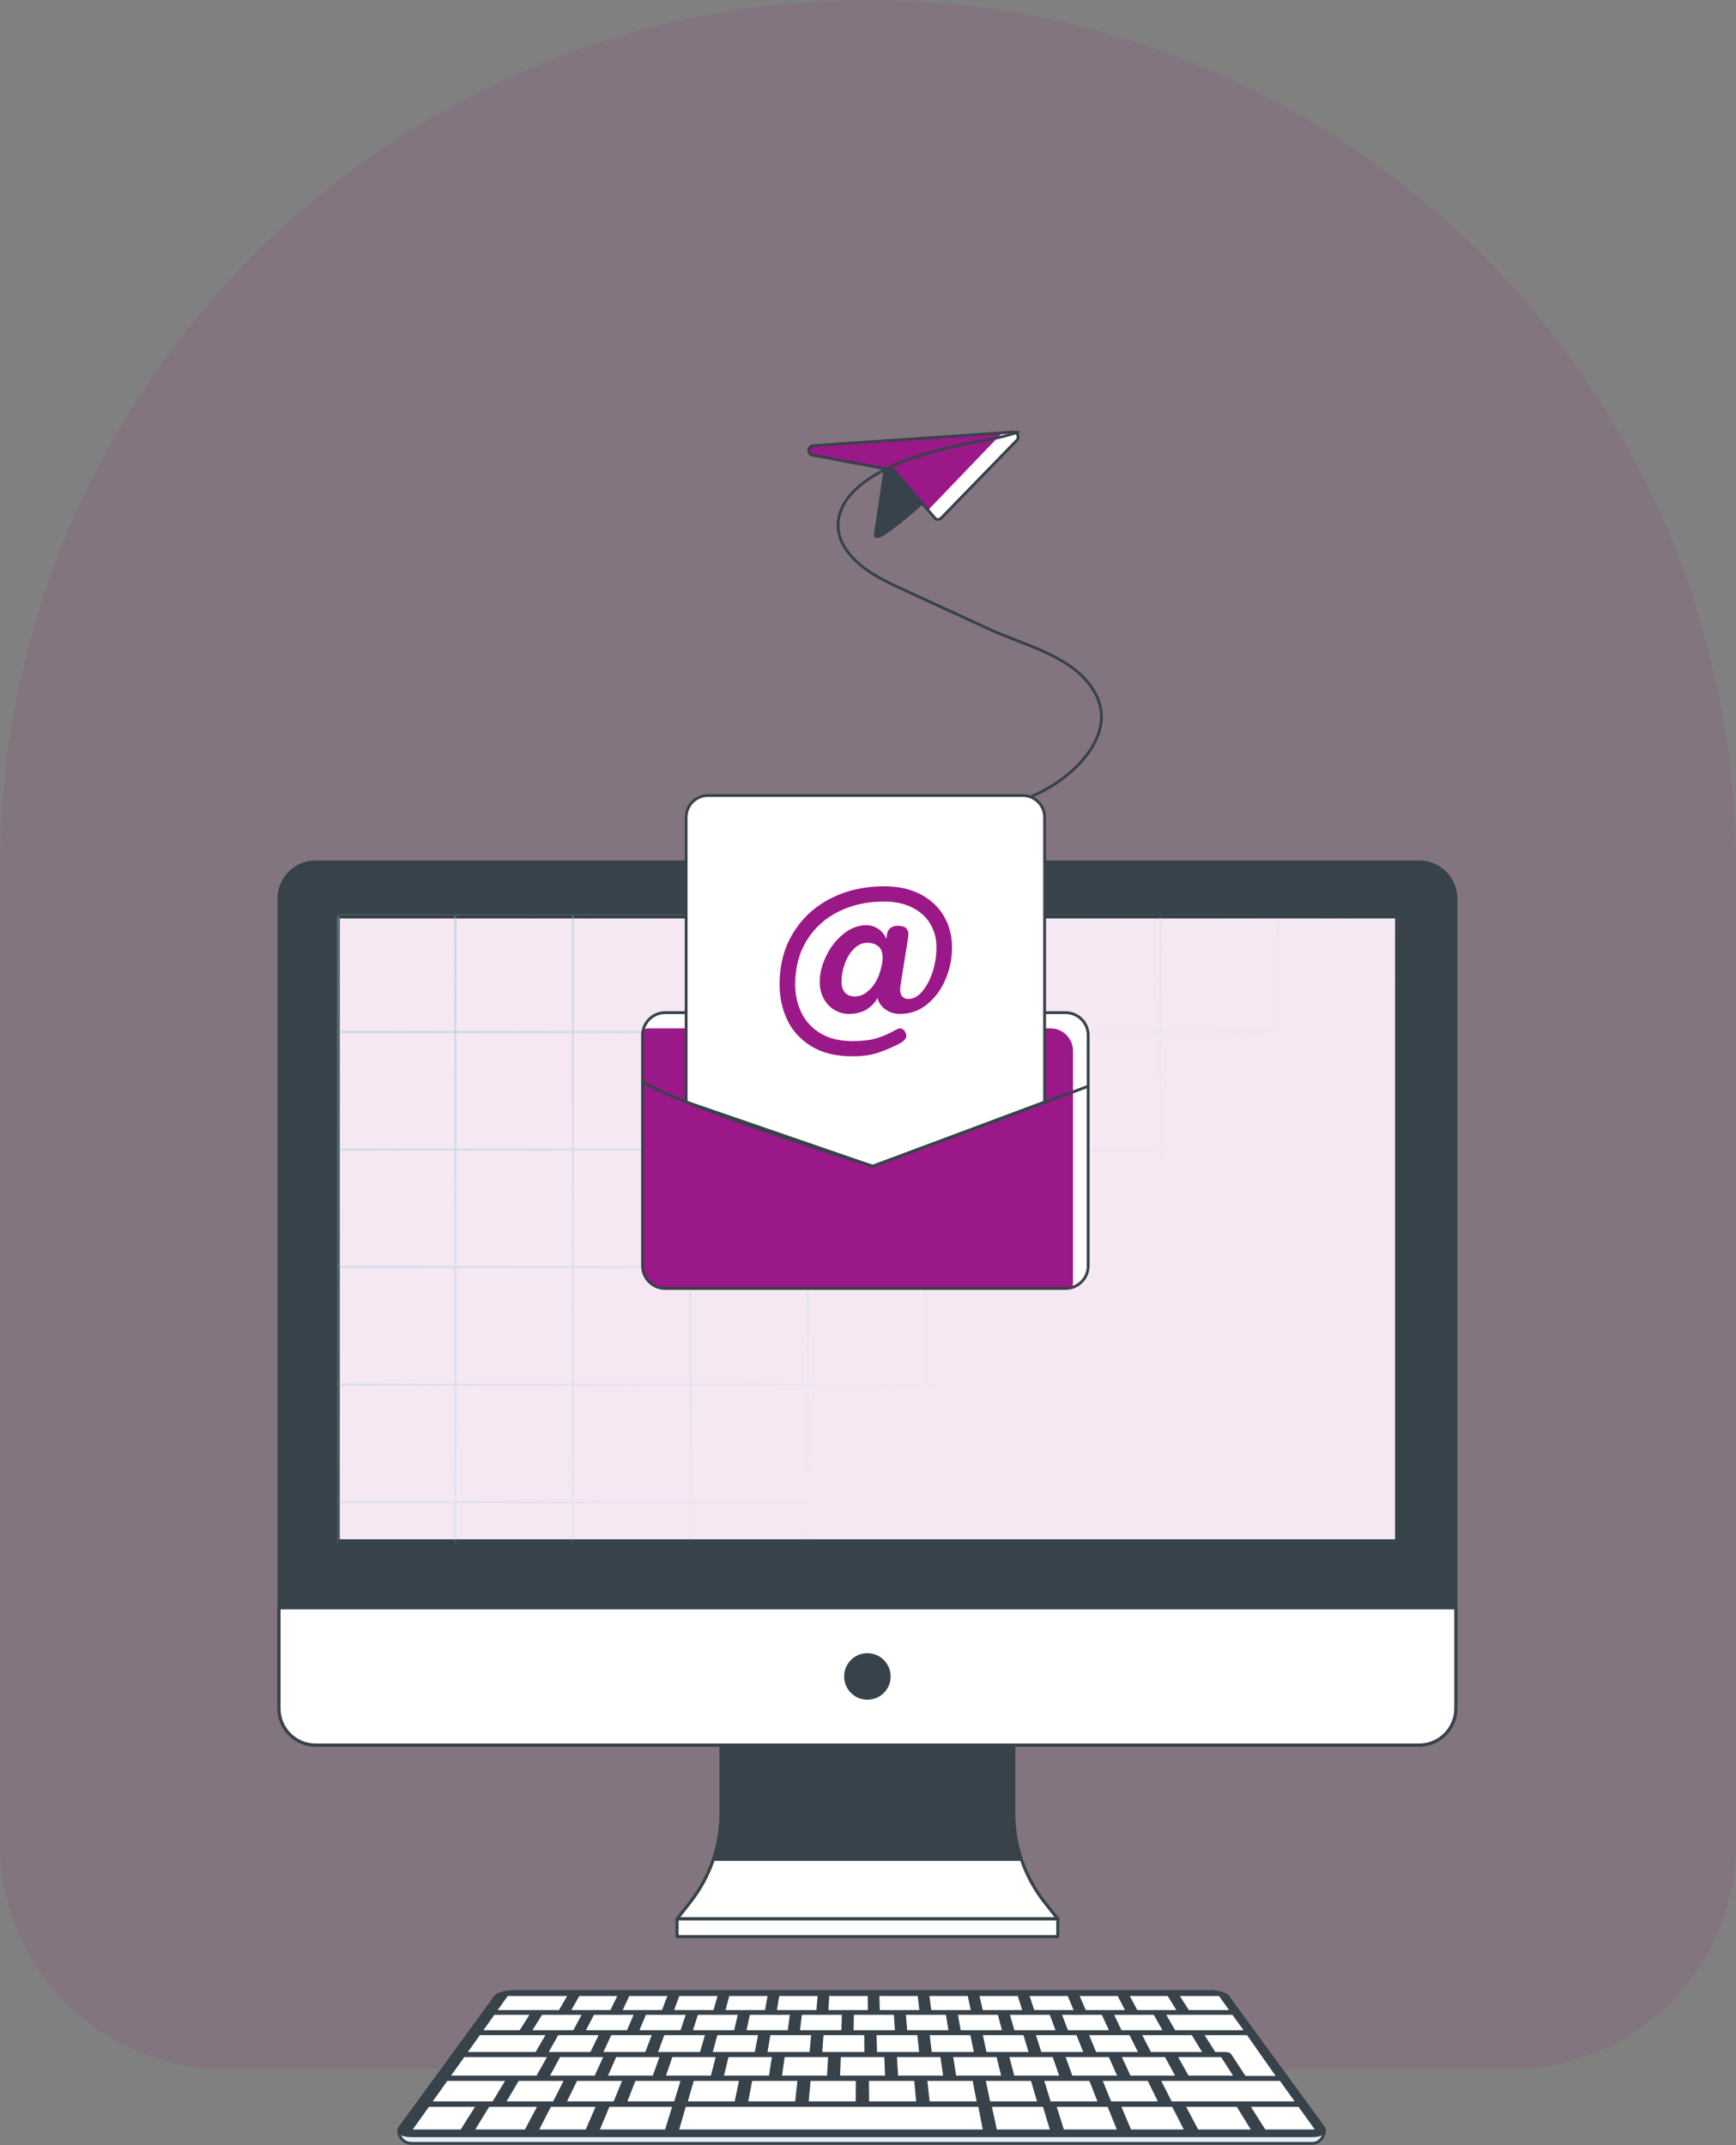 <?xml version="1.0" encoding="UTF-8"?> <svg xmlns="http://www.w3.org/2000/svg" width="616" height="761" viewBox="0 0 616 761" fill="none"><rect x="0" y="0" width="616" height="761" fill="#808080" stroke="none"/><path d="M0 308C0 137.896 137.896 0 308 0C478.104 0 616 137.896 616 308V654C616 698.183 580.183 734 536 734H80C35.817 734 0 698.183 0 654V308Z" fill="#9B1889" fill-opacity="0.1"></path><path d="M359.734 643.193V607.912H255.832V643.193C255.832 654.707 251.939 665.884 244.798 674.918L240.247 680.66H375.319L370.768 674.918C363.626 665.884 359.734 654.707 359.734 643.193Z" fill="white" stroke="#37424A" stroke-width="1.1" stroke-linecap="round" stroke-linejoin="round"></path><g style="mix-blend-mode:multiply"><path d="M362.632 660.085C360.742 654.693 359.733 648.992 359.733 643.193V607.912H255.832V643.193C255.832 648.992 254.824 654.693 252.934 660.085H362.632Z" fill="#37424A"></path></g><path d="M375.347 680.66H240.247V686.963H375.347V680.66Z" fill="white" stroke="#37424A" stroke-width="1.1" stroke-linecap="round" stroke-linejoin="round"></path><path d="M503.571 305.77H112.009C104.824 305.77 99 311.596 99 318.782V606.021C99 613.207 104.824 619.033 112.009 619.033H503.571C510.755 619.033 516.579 613.207 516.579 606.021V318.782C516.579 311.596 510.755 305.77 503.571 305.77Z" fill="#37424A" stroke="#37424A" stroke-width="1.1" stroke-linecap="round" stroke-linejoin="round"></path><path d="M99 570.333H516.579V606.007C516.579 613.192 510.754 619.019 503.571 619.019H112.009C104.825 619.019 99 613.192 99 606.007V570.333Z" fill="white" stroke="#37424A" stroke-width="1.1" stroke-linecap="round" stroke-linejoin="round"></path><path d="M315.484 594.676C315.484 590.418 312.04 586.973 307.783 586.973C303.526 586.973 300.081 590.418 300.081 594.676C300.081 598.934 303.526 602.38 307.783 602.38C312.04 602.38 315.484 598.934 315.484 594.676Z" fill="#37424A" stroke="#37424A" stroke-width="1.1" stroke-linecap="round" stroke-linejoin="round"></path><path d="M495.575 325.253H120.004V546.565H495.575V325.253Z" fill="#F5E8F3" stroke="#37424A" stroke-width="1.1" stroke-linecap="round" stroke-linejoin="round"></path><mask id="mask0_1689_59618" style="mask-type:alpha" maskUnits="userSpaceOnUse" x="119" y="324" width="378" height="224"><path d="M495.575 325.253H120.004V546.565H495.575V325.253Z" fill="#F5E8F3" stroke="#37424A" stroke-width="1.1" stroke-linecap="round" stroke-linejoin="round"></path></mask><g mask="url(#mask0_1689_59618)"><path fill-rule="evenodd" clip-rule="evenodd" d="M161.216 699.996L119.52 699.996L119.52 699.236L119.523 699.236L119.523 616.604L119.521 616.604L119.521 615.844L119.523 615.844L119.523 574.922L119.519 574.922L119.519 574.162L119.523 574.162L119.523 533.227L119.523 532.466L119.523 491.531L119.52 491.531L119.52 490.771L119.523 490.771L119.523 449.835L119.521 449.835L119.521 449.075L119.523 449.075L119.523 408.153L119.521 408.153L119.521 407.393L119.523 407.393L119.523 366.457L119.522 366.457L119.522 365.696L119.523 365.696L119.523 324.761L119.522 324.761L119.522 324.001L119.523 324.001L119.523 324.001L120.283 324.001L120.283 324.001L161.216 324.001L161.216 324.001L161.977 324.001L161.977 324.001L286.288 324.001L286.288 324L287.049 324L287.049 324.001L327.988 324.001L327.988 324.001L328.749 324.001L328.749 324.001L453.06 324.001L453.06 324L453.821 324L453.821 324.001L494.757 324.001L494.757 324L495.518 324L495.518 324.001L495.518 324.761L495.518 365.696L495.518 366.457L494.757 366.457L453.821 366.457L453.821 407.393L453.821 408.153L453.06 408.153L412.124 408.153L412.124 449.075L412.124 449.835L411.364 449.835L370.427 449.835L370.427 490.771L370.427 491.531L369.667 491.531L328.749 491.531L328.749 532.466L328.749 533.227L327.988 533.227L287.049 533.227L287.049 574.162L287.049 574.922L286.289 574.922L245.355 574.922L245.355 615.844L245.355 616.604L244.595 616.604L203.661 616.604L203.661 657.541L203.661 658.301L202.901 658.301L161.977 658.301L161.977 699.236L161.977 699.996L161.216 699.996ZM494.757 365.696L494.757 324.761L453.821 324.761L453.821 365.696L494.757 365.696ZM412.124 324.761L453.06 324.761L453.06 365.696L412.124 365.696L412.124 324.761ZM412.124 366.457L453.06 366.457L453.06 407.393L412.124 407.393L412.124 366.457ZM411.364 449.075L411.364 408.153L370.427 408.153L370.427 449.075L411.364 449.075ZM411.364 407.393L411.364 366.457L370.427 366.457L370.427 407.393L411.364 407.393ZM411.364 365.696L411.364 324.761L370.427 324.761L370.427 365.696L411.364 365.696ZM328.749 324.761L369.667 324.761L369.667 365.696L328.749 365.696L328.749 324.761ZM328.749 366.457L369.667 366.457L369.667 407.393L328.749 407.393L328.749 366.457ZM328.749 408.153L369.667 408.153L369.667 449.075L328.749 449.075L328.749 408.153ZM328.749 449.835L369.667 449.835L369.667 490.771L328.749 490.771L328.749 449.835ZM327.988 532.466L327.988 491.531L287.049 491.531L287.049 532.466L327.988 532.466ZM327.988 490.771L327.988 449.835L287.049 449.835L287.049 490.771L327.988 490.771ZM327.988 449.075L327.988 408.153L287.049 408.153L287.049 449.075L327.988 449.075ZM327.988 407.393L327.988 366.457L287.049 366.457L287.049 407.393L327.988 407.393ZM327.988 365.696L327.988 324.761L287.049 324.761L287.049 365.696L327.988 365.696ZM245.355 324.761L286.288 324.761L286.288 365.696L245.355 365.696L245.355 324.761ZM245.355 366.457L286.288 366.457L286.288 407.393L245.355 407.393L245.355 366.457ZM245.355 408.153L286.288 408.153L286.288 449.075L245.355 449.075L245.355 408.153ZM245.355 449.835L286.288 449.835L286.288 490.771L245.355 490.771L245.355 449.835ZM245.355 491.531L286.288 491.531L286.288 532.466L245.355 532.466L245.355 491.531ZM245.355 533.227L286.288 533.227L286.289 574.162L245.355 574.162L245.355 533.227ZM244.595 615.844L244.595 574.922L203.661 574.922L203.661 615.844L244.595 615.844ZM244.595 574.162L244.595 533.227L203.661 533.227L203.661 574.162L244.595 574.162ZM244.595 532.466L244.595 491.531L203.661 491.531L203.661 532.466L244.595 532.466ZM244.595 490.771L244.595 449.835L203.661 449.835L203.661 490.771L244.595 490.771ZM244.595 449.075L244.595 408.153L203.661 408.153L203.661 449.075L244.595 449.075ZM244.595 407.393L244.595 366.457L203.661 366.457L203.661 407.393L244.595 407.393ZM244.595 365.696L244.595 324.761L203.661 324.761L203.661 365.696L244.595 365.696ZM161.977 324.761L202.901 324.761L202.901 365.696L161.977 365.696L161.977 324.761ZM161.977 366.457L202.901 366.457L202.901 407.393L161.977 407.393L161.977 366.457ZM161.977 408.153L202.901 408.153L202.901 449.075L161.977 449.075L161.977 408.153ZM161.977 449.835L202.901 449.835L202.901 490.771L161.977 490.771L161.977 449.835ZM161.977 491.531L202.901 491.531L202.901 532.466L161.977 532.466L161.977 491.531ZM161.977 533.227L202.901 533.227L202.901 574.162L161.977 574.162L161.977 533.227ZM161.977 574.922L202.901 574.922L202.901 615.844L161.977 615.844L161.977 574.922ZM161.977 616.604L202.901 616.604L202.901 657.541L161.977 657.541L161.977 616.604ZM161.216 699.236L161.216 658.301L120.283 658.301L120.283 699.236L161.216 699.236ZM161.216 657.541L161.216 616.604L120.283 616.604L120.283 657.541L161.216 657.541ZM161.216 615.844L161.216 574.922L120.283 574.922L120.283 615.844L161.216 615.844ZM161.216 574.162L161.216 533.227L120.283 533.227L120.283 574.162L161.216 574.162ZM161.216 532.466L161.216 491.531L120.283 491.531L120.283 532.466L161.216 532.466ZM161.216 490.771L161.216 449.835L120.283 449.835L120.283 490.771L161.216 490.771ZM161.216 449.075L161.216 408.153L120.283 408.153L120.283 449.075L161.216 449.075ZM161.216 407.393L161.216 366.457L120.283 366.457L120.283 407.393L161.216 407.393ZM161.216 365.696L161.216 324.761L120.283 324.761L120.283 365.696L161.216 365.696Z" fill="url(#paint0_linear_1689_59618)"></path></g><path d="M465.623 760.3H145.938C142.577 760.3 140.687 756.504 141.835 754.949L175.89 711.012C176.604 710.045 179.279 709.261 181.869 709.261H429.678C432.282 709.261 434.957 710.045 435.657 711.012L469.6 754.725C470.734 756.28 468.956 760.314 465.609 760.314L465.623 760.3Z" fill="#E6F2F8" stroke="#37424A" stroke-linecap="round" stroke-linejoin="round"></path><path d="M465.623 757.554H145.937C142.577 757.554 140.798 756.28 141.946 754.711L175.889 708.252C176.604 707.286 179.278 706.502 181.869 706.502H429.677C432.282 706.502 434.956 707.286 435.657 708.252L469.599 754.711C470.734 756.266 468.955 757.554 465.609 757.554H465.623Z" fill="#37424A" stroke="#37424A" stroke-width="1.1" stroke-linecap="round" stroke-linejoin="round"></path><path d="M308.427 707.482H293.752L293.346 713.561H308.525L308.427 707.482Z" fill="white" stroke="#37424A" stroke-width="1.1" stroke-linecap="round" stroke-linejoin="round"></path><path d="M273.028 707.482H258.353L256.729 713.561H271.908L273.028 707.482Z" fill="white" stroke="#37424A" stroke-width="1.1" stroke-linecap="round" stroke-linejoin="round"></path><path d="M326.141 707.482H311.466L311.662 713.561H326.841L326.141 707.482Z" fill="white" stroke="#37424A" stroke-width="1.1" stroke-linecap="round" stroke-linejoin="round"></path><path d="M237.614 707.482H222.939L220.097 713.561H235.276L237.614 707.482Z" fill="white" stroke="#37424A" stroke-width="1.1" stroke-linecap="round" stroke-linejoin="round"></path><path d="M255.329 707.482H240.654L238.413 713.561H253.592L255.329 707.482Z" fill="white" stroke="#37424A" stroke-width="1.1" stroke-linecap="round" stroke-linejoin="round"></path><path d="M201.795 713.561H216.96L219.915 707.482H205.24L201.795 713.561Z" fill="white" stroke="#37424A" stroke-width="1.1" stroke-linecap="round" stroke-linejoin="round"></path><path d="M290.727 707.482H276.052L275.03 713.561H290.209L290.727 707.482Z" fill="white" stroke="#37424A" stroke-width="1.1" stroke-linecap="round" stroke-linejoin="round"></path><path d="M343.84 707.482H329.165L329.963 713.561H345.142L343.84 707.482Z" fill="white" stroke="#37424A" stroke-width="1.1" stroke-linecap="round" stroke-linejoin="round"></path><path d="M202.216 707.482H179.867L175.54 713.561H198.659L202.216 707.482Z" fill="white" stroke="#37424A" stroke-width="1.1" stroke-linecap="round" stroke-linejoin="round"></path><path d="M417.678 707.482L421.529 713.561H437.198L432.829 707.482H417.678Z" fill="white" stroke="#37424A" stroke-width="1.1" stroke-linecap="round" stroke-linejoin="round"></path><path d="M414.653 707.482H399.978L403.212 713.561H418.391L414.653 707.482Z" fill="white" stroke="#37424A" stroke-width="1.1" stroke-linecap="round" stroke-linejoin="round"></path><path d="M396.953 707.482H382.278L384.897 713.561H400.076L396.953 707.482Z" fill="white" stroke="#37424A" stroke-width="1.1" stroke-linecap="round" stroke-linejoin="round"></path><path d="M361.54 707.482H346.865L348.28 713.561H363.459L361.54 707.482Z" fill="white" stroke="#37424A" stroke-width="1.1" stroke-linecap="round" stroke-linejoin="round"></path><path d="M379.253 707.482H364.578L366.595 713.561H381.774L379.253 707.482Z" fill="white" stroke="#37424A" stroke-width="1.1" stroke-linecap="round" stroke-linejoin="round"></path><path d="M262.483 714.163H247.234L245.134 720.718H260.943L262.483 714.163Z" fill="white" stroke="#37424A" stroke-width="1.1" stroke-linecap="round" stroke-linejoin="round"></path><path d="M280.897 714.163H265.634L264.206 720.718H280.001L280.897 714.163Z" fill="white" stroke="#37424A" stroke-width="1.1" stroke-linecap="round" stroke-linejoin="round"></path><path d="M299.297 714.163H284.034L283.264 720.718H299.073L299.297 714.163Z" fill="white" stroke="#37424A" stroke-width="1.1" stroke-linecap="round" stroke-linejoin="round"></path><path d="M225.684 714.163H210.421L207.019 720.718H222.828L225.684 714.163Z" fill="white" stroke="#37424A" stroke-width="1.1" stroke-linecap="round" stroke-linejoin="round"></path><path d="M187.96 720.718H203.769L207.284 714.163H192.021L187.96 720.718Z" fill="white" stroke="#37424A" stroke-width="1.1" stroke-linecap="round" stroke-linejoin="round"></path><path d="M317.696 714.163H302.447L302.321 720.718H318.131L317.696 714.163Z" fill="white" stroke="#37424A" stroke-width="1.1" stroke-linecap="round" stroke-linejoin="round"></path><path d="M244.084 714.163H228.821L226.076 720.718H241.885L244.084 714.163Z" fill="white" stroke="#37424A" stroke-width="1.1" stroke-linecap="round" stroke-linejoin="round"></path><path d="M409.724 714.163H394.461L397.626 720.718H413.435L409.724 714.163Z" fill="white" stroke="#37424A" stroke-width="1.1" stroke-linecap="round" stroke-linejoin="round"></path><path d="M188.871 714.163H175.12L170.457 720.718H184.698L188.871 714.163Z" fill="white" stroke="#37424A" stroke-width="1.1" stroke-linecap="round" stroke-linejoin="round"></path><path d="M412.86 714.163L416.683 720.718H442.322L437.617 714.163H412.86Z" fill="white" stroke="#37424A" stroke-width="1.1" stroke-linecap="round" stroke-linejoin="round"></path><path d="M391.324 714.163H376.061L378.567 720.718H394.362L391.324 714.163Z" fill="white" stroke="#37424A" stroke-width="1.1" stroke-linecap="round" stroke-linejoin="round"></path><path d="M336.111 714.163H320.848L321.38 720.718H337.189L336.111 714.163Z" fill="white" stroke="#37424A" stroke-width="1.1" stroke-linecap="round" stroke-linejoin="round"></path><path d="M354.51 714.163H339.247L340.437 720.718H356.247L354.51 714.163Z" fill="white" stroke="#37424A" stroke-width="1.1" stroke-linecap="round" stroke-linejoin="round"></path><path d="M372.911 714.163H357.647L359.51 720.718H375.305L372.911 714.163Z" fill="white" stroke="#37424A" stroke-width="1.1" stroke-linecap="round" stroke-linejoin="round"></path><path d="M347.621 746.798H242.922L240.275 755.93H349.386L347.621 746.798Z" fill="white" stroke="#37424A" stroke-width="1.1" stroke-linecap="round" stroke-linejoin="round"></path><path d="M239.225 746.798H215.868L212.06 755.93H236.411L239.225 746.798Z" fill="white" stroke="#37424A" stroke-width="1.1" stroke-linecap="round" stroke-linejoin="round"></path><path d="M370.501 746.798H351.317L353.25 755.93H373.246L370.501 746.798Z" fill="white" stroke="#37424A" stroke-width="1.1" stroke-linecap="round" stroke-linejoin="round"></path><path d="M167.656 755.93H186.602L191.433 746.798H173.257L167.656 755.93Z" fill="white" stroke="#37424A" stroke-width="1.1" stroke-linecap="round" stroke-linejoin="round"></path><path d="M212.158 746.798H195.13L190.453 755.93H208.209L212.158 746.798Z" fill="white" stroke="#37424A" stroke-width="1.1" stroke-linecap="round" stroke-linejoin="round"></path><path d="M169.546 746.798H151.903L145.405 755.93H163.791L169.546 746.798Z" fill="white" stroke="#37424A" stroke-width="1.1" stroke-linecap="round" stroke-linejoin="round"></path><path d="M393.397 746.798H374.213L377.097 755.93H397.108L393.397 746.798Z" fill="white" stroke="#37424A" stroke-width="1.1" stroke-linecap="round" stroke-linejoin="round"></path><path d="M442.883 746.798L448.666 755.93H467.612L461.045 746.798H442.883Z" fill="white" stroke="#37424A" stroke-width="1.1" stroke-linecap="round" stroke-linejoin="round"></path><path d="M416.291 746.798H397.093L400.958 755.93H420.954L416.291 746.798Z" fill="white" stroke="#37424A" stroke-width="1.1" stroke-linecap="round" stroke-linejoin="round"></path><path d="M439.172 746.798H419.988L424.819 755.93H444.815L439.172 746.798Z" fill="white" stroke="#37424A" stroke-width="1.1" stroke-linecap="round" stroke-linejoin="round"></path><path d="M283.557 737.595H266.432L264.85 745.957H282.661L283.557 737.595Z" fill="white" stroke="#37424A" stroke-width="1.1" stroke-linecap="round" stroke-linejoin="round"></path><path d="M324.909 737.595H307.783L307.867 745.957H325.679L324.909 737.595Z" fill="white" stroke="#37424A" stroke-width="1.1" stroke-linecap="round" stroke-linejoin="round"></path><path d="M262.89 737.595H245.765L243.328 745.957H261.154L262.89 737.595Z" fill="white" stroke="#37424A" stroke-width="1.1" stroke-linecap="round" stroke-linejoin="round"></path><path d="M221.539 737.595H204.413L200.311 745.957H218.136L221.539 737.595Z" fill="white" stroke="#37424A" stroke-width="1.1" stroke-linecap="round" stroke-linejoin="round"></path><path d="M178.803 745.957H196.628L200.871 737.595H183.732L178.803 745.957Z" fill="white" stroke="#37424A" stroke-width="1.1" stroke-linecap="round" stroke-linejoin="round"></path><path d="M242.208 737.595H225.082L221.819 745.957H239.645L242.208 737.595Z" fill="white" stroke="#37424A" stroke-width="1.1" stroke-linecap="round" stroke-linejoin="round"></path><path d="M304.24 737.595H287.115L286.358 745.957H304.17L304.24 737.595Z" fill="white" stroke="#37424A" stroke-width="1.1" stroke-linecap="round" stroke-linejoin="round"></path><path d="M180.189 737.595H158.442L152.491 745.957H175.12L180.189 737.595Z" fill="white" stroke="#37424A" stroke-width="1.1" stroke-linecap="round" stroke-linejoin="round"></path><path d="M407.609 737.595H390.483L393.9 745.957H411.726L407.609 737.595Z" fill="white" stroke="#37424A" stroke-width="1.1" stroke-linecap="round" stroke-linejoin="round"></path><path d="M411.152 737.595L415.409 745.957H460.456L454.449 737.595H411.152Z" fill="white" stroke="#37424A" stroke-width="1.1" stroke-linecap="round" stroke-linejoin="round"></path><path d="M345.591 737.595H328.451L329.375 745.957H347.201L345.591 737.595Z" fill="white" stroke="#37424A" stroke-width="1.1" stroke-linecap="round" stroke-linejoin="round"></path><path d="M366.258 737.595H349.133L350.883 745.957H368.709L366.258 737.595Z" fill="white" stroke="#37424A" stroke-width="1.1" stroke-linecap="round" stroke-linejoin="round"></path><path d="M386.941 737.595H369.802L372.392 745.957H390.218L386.941 737.595Z" fill="white" stroke="#37424A" stroke-width="1.1" stroke-linecap="round" stroke-linejoin="round"></path><path d="M294.424 729.15H277.942L276.864 736.825H293.976L294.424 729.15Z" fill="white" stroke="#37424A" stroke-width="1.1" stroke-linecap="round" stroke-linejoin="round"></path><path d="M314.308 729.15H297.827L297.519 736.825H314.63L314.308 729.15Z" fill="white" stroke="#37424A" stroke-width="1.1" stroke-linecap="round" stroke-linejoin="round"></path><path d="M274.54 729.15H258.058L256.21 736.825H273.335L274.54 729.15Z" fill="white" stroke="#37424A" stroke-width="1.1" stroke-linecap="round" stroke-linejoin="round"></path><path d="M254.656 729.15H238.174L235.556 736.825H252.681L254.656 729.15Z" fill="white" stroke="#37424A" stroke-width="1.1" stroke-linecap="round" stroke-linejoin="round"></path><path d="M234.772 729.15H218.291L214.902 736.825H232.028L234.772 729.15Z" fill="white" stroke="#37424A" stroke-width="1.1" stroke-linecap="round" stroke-linejoin="round"></path><path d="M194.262 736.825H211.373L214.888 729.15H198.407L194.262 736.825Z" fill="white" stroke="#37424A" stroke-width="1.1" stroke-linecap="round" stroke-linejoin="round"></path><path d="M334.179 729.15H317.697L318.159 736.825H335.285L334.179 729.15Z" fill="white" stroke="#37424A" stroke-width="1.1" stroke-linecap="round" stroke-linejoin="round"></path><path d="M195.018 729.15H164.463L158.988 736.825H190.719L195.018 729.15Z" fill="white" stroke="#37424A" stroke-width="1.1" stroke-linecap="round" stroke-linejoin="round"></path><path d="M433.599 729.15H417.117L421.416 736.825H438.542L433.599 729.15Z" fill="white" stroke="#37424A" stroke-width="1.1" stroke-linecap="round" stroke-linejoin="round"></path><path d="M354.062 729.15H337.581L338.813 736.825H355.939L354.062 729.15Z" fill="white" stroke="#37424A" stroke-width="1.1" stroke-linecap="round" stroke-linejoin="round"></path><path d="M413.715 729.15H397.233L400.776 736.825H417.888L413.715 729.15Z" fill="white" stroke="#37424A" stroke-width="1.1" stroke-linecap="round" stroke-linejoin="round"></path><path d="M373.946 729.15H357.465L359.467 736.825H376.593L373.946 729.15Z" fill="white" stroke="#37424A" stroke-width="1.1" stroke-linecap="round" stroke-linejoin="round"></path><path d="M393.83 729.15H377.349L380.121 736.825H397.233L393.83 729.15Z" fill="white" stroke="#37424A" stroke-width="1.1" stroke-linecap="round" stroke-linejoin="round"></path><path d="M271.684 728.449H287.787L288.431 721.362H272.902L271.684 728.449Z" fill="white" stroke="#37424A" stroke-width="1.1" stroke-linecap="round" stroke-linejoin="round"></path><path d="M252.205 728.449H268.294L269.639 721.362H254.123L252.205 728.449Z" fill="white" stroke="#37424A" stroke-width="1.1" stroke-linecap="round" stroke-linejoin="round"></path><path d="M291.176 728.449H307.265L307.209 721.362H291.694L291.176 728.449Z" fill="white" stroke="#37424A" stroke-width="1.1" stroke-linecap="round" stroke-linejoin="round"></path><path d="M193.758 728.449H209.847L213.292 721.362H197.763L193.758 728.449Z" fill="white" stroke="#37424A" stroke-width="1.1" stroke-linecap="round" stroke-linejoin="round"></path><path d="M213.235 728.449H229.339L232.069 721.362H216.554L213.235 728.449Z" fill="white" stroke="#37424A" stroke-width="1.1" stroke-linecap="round" stroke-linejoin="round"></path><path d="M310.654 728.449H326.743L326.001 721.362H310.472L310.654 728.449Z" fill="white" stroke="#37424A" stroke-width="1.1" stroke-linecap="round" stroke-linejoin="round"></path><path d="M232.728 728.449H248.817L250.861 721.362H235.332L232.728 728.449Z" fill="white" stroke="#37424A" stroke-width="1.1" stroke-linecap="round" stroke-linejoin="round"></path><path d="M442.785 721.362H426.443L430.924 728.449H434.915C435.559 728.449 436.231 728.66 436.399 728.94L441.65 736.923H453.693L442.785 721.376V721.362Z" fill="white" stroke="#37424A" stroke-width="1.1" stroke-linecap="round" stroke-linejoin="round"></path><path d="M388.58 728.449H404.669L401.14 721.362H385.625L388.58 728.449Z" fill="white" stroke="#37424A" stroke-width="1.1" stroke-linecap="round" stroke-linejoin="round"></path><path d="M408.057 728.449H427.549L423.194 721.362H404.402L408.057 728.449Z" fill="white" stroke="#37424A" stroke-width="1.1" stroke-linecap="round" stroke-linejoin="round"></path><path d="M164.954 728.449H190.369L194.5 721.362H169.995L164.954 728.449Z" fill="white" stroke="#37424A" stroke-width="1.1" stroke-linecap="round" stroke-linejoin="round"></path><path d="M330.132 728.449H346.235L344.779 721.362H329.264L330.132 728.449Z" fill="white" stroke="#37424A" stroke-width="1.1" stroke-linecap="round" stroke-linejoin="round"></path><path d="M369.101 728.449H385.191L382.348 721.362H366.833L369.101 728.449Z" fill="white" stroke="#37424A" stroke-width="1.1" stroke-linecap="round" stroke-linejoin="round"></path><path d="M349.623 728.449H365.712L363.57 721.362H348.055L349.623 728.449Z" fill="white" stroke="#37424A" stroke-width="1.1" stroke-linecap="round" stroke-linejoin="round"></path><path d="M314.08 166.27L310.58 189.78C310.58 194.86 340.73 166.08 340.73 166.08L314.08 166.28V166.27Z" fill="#37424A" stroke="#37424A" stroke-linecap="round" stroke-linejoin="round"></path><path d="M287.91 161.36L317.21 166.86L331.98 184.06C332.66 184.41 333.49 184.27 334.02 183.73L360.78 156.21C361.89 155.07 361.01 153.16 359.42 153.27L288.6 158.09C286.84 158.21 286.36 160.56 287.92 161.37L287.91 161.36Z" fill="#9B1889"></path><path d="M359.41 153.25L349.74 153.91C350.24 154.55 356.14 153.01 355.48 153.7L329.66 180.59L331.98 184.06C332.66 184.41 333.49 184.27 334.02 183.73L360.78 156.21C361.89 155.07 361.01 153.16 359.42 153.27L359.41 153.25Z" fill="white"></path><path d="M287.91 161.36L317.21 166.86L331.98 184.06C332.66 184.41 333.49 184.27 334.02 183.73L360.78 156.21C361.89 155.07 361.01 153.16 359.42 153.27L288.6 158.09C286.84 158.21 286.36 160.56 287.92 161.37L287.91 161.36Z" stroke="#37424A" stroke-linecap="round" stroke-linejoin="round"></path><path d="M361.27 153.25C353.98 155.86 345.82 156.56 338.3 158.38C327.87 160.9 316.92 164 307.96 170.11C303.88 172.9 300.08 176.52 298.32 181.25C295.38 189.13 299.66 195.91 305.9 200.89C310.37 204.46 315.62 206.88 320.81 209.27C331.01 213.97 341.21 218.67 351.42 223.36C363.96 229.13 381.6 232.85 388.69 246.04C394.87 257.54 386.55 268.86 377.57 275.79C369.7 281.86 359.96 285.63 350.06 286.42" stroke="#37424A" stroke-linecap="round" stroke-linejoin="round"></path><path d="M378.09 359.21H236.04C231.6 359.21 228 362.81 228 367.25V449.01C228 453.45 231.6 457.05 236.04 457.05H378.09C382.53 457.05 386.13 453.45 386.13 449.01V367.25C386.13 362.81 382.53 359.21 378.09 359.21Z" fill="#9B1889"></path><path d="M378.1 359.21H236.04C232.34 359.21 229.23 361.72 228.3 365.13C229.04 364.9 229.83 364.78 230.65 364.78H372.71C377.15 364.78 380.75 368.38 380.75 372.82V454.59C380.75 455.32 380.64 456.03 380.46 456.71C383.75 455.71 386.15 452.65 386.15 449.02V367.25C386.15 362.81 382.55 359.21 378.11 359.21H378.1Z" fill="white"></path><path d="M378.09 359.21H236.04C231.6 359.21 228 362.81 228 367.25V449.01C228 453.45 231.6 457.05 236.04 457.05H378.09C382.53 457.05 386.13 453.45 386.13 449.01V367.25C386.13 362.81 382.53 359.21 378.09 359.21Z" stroke="#37424A" stroke-linecap="round" stroke-linejoin="round"></path><path d="M370.67 390.9L309.66 413.69L243.47 390.9V289.92C243.47 285.65 246.93 282.19 251.2 282.19H362.94C367.21 282.19 370.67 285.65 370.67 289.92V390.9Z" fill="white" stroke="#37424A" stroke-linecap="round" stroke-linejoin="round"></path><path d="M319.49 349.93C319.44 350.21 319.42 350.58 319.42 351.04C319.42 352.15 319.68 352.98 320.22 353.53C320.75 354.08 321.43 354.36 322.26 354.36C324.06 354.36 325.72 353.47 327.24 351.7C328.76 349.93 329.98 347.62 330.91 344.79C331.83 341.96 332.29 339.06 332.29 336.11C332.29 332.88 331.53 330.04 330.01 327.57C328.49 325.1 326.32 323.19 323.51 321.83C320.7 320.47 317.42 319.79 313.69 319.79C307.79 319.79 302.44 320.96 297.65 323.32C292.85 325.67 289.08 329.07 286.31 333.52C283.54 337.97 282.16 343.21 282.16 349.25C282.16 352.75 282.87 356.03 284.3 359.07C285.73 362.11 287.96 364.58 291.01 366.47C294.05 368.36 297.88 369.3 302.49 369.3C305.99 369.3 308.85 368.97 311.06 368.3C313.27 367.63 315.6 366.61 318.04 365.22C318.55 364.94 318.98 364.81 319.35 364.81C320.27 364.81 320.96 365.39 321.42 366.54C321.56 366.82 321.63 367.09 321.63 367.37C321.63 368.38 320.75 369.35 319 370.27C316.19 371.7 313.58 372.79 311.19 373.55C308.79 374.31 305.89 374.69 302.48 374.69C296.58 374.69 291.69 373.49 287.82 371.09C283.95 368.69 281.11 365.57 279.32 361.72C277.53 357.87 276.62 353.71 276.62 349.24C276.62 342.23 278.25 336.09 281.53 330.81C284.8 325.53 289.25 321.48 294.87 318.64C300.49 315.8 306.76 314.39 313.68 314.39C318.75 314.39 323.11 315.36 326.75 317.29C330.39 319.23 333.15 321.83 335.01 325.1C336.88 328.37 337.81 332.04 337.81 336.09C337.81 340.14 337.05 343.71 335.53 347.33C334.01 350.95 331.84 353.91 329.03 356.21C326.22 358.52 322.97 359.67 319.28 359.67C317.39 359.67 315.7 359.14 314.2 358.08C312.7 357.02 311.77 355.66 311.4 354C309.23 357.78 305.82 359.67 301.17 359.67C299.42 359.67 297.75 359.21 296.16 358.29C294.57 357.37 293.29 356.03 292.32 354.28C291.35 352.53 290.87 350.52 290.87 348.26C290.87 345.36 291.62 342.34 293.12 339.2C294.62 336.07 296.65 333.45 299.2 331.35C301.76 329.25 304.49 328.2 307.39 328.2C308.96 328.2 310.37 328.63 311.64 329.48C312.91 330.33 313.86 331.52 314.51 333.04L314.79 331.17C314.93 330.43 315.31 329.79 315.93 329.23C316.55 328.68 317.44 328.4 318.59 328.4C321.08 328.4 322.32 329.39 322.32 331.37C322.32 331.83 322.3 332.2 322.25 332.48L319.48 349.9L319.49 349.93ZM313.19 339.77C313.19 337.88 312.68 336.52 311.67 335.69C310.65 334.86 309.34 334.44 307.73 334.44C305.98 334.44 304.4 335.16 302.99 336.58C301.58 338.01 300.5 339.79 299.74 341.94C298.98 344.08 298.6 346.15 298.6 348.13C298.6 349.88 299.01 351.21 299.84 352.11C300.67 353.01 301.82 353.46 303.3 353.46C304.78 353.46 306.12 353.01 307.35 352.11C308.57 351.21 309.59 350.13 310.39 348.86C311.2 347.59 311.76 346.41 312.08 345.3C312.82 343.09 313.19 341.24 313.19 339.77Z" fill="#9B1889"></path><path d="M228 383.7C243.47 393.2 309.66 413.7 309.66 413.7L386.13 385.33" stroke="#37424A" stroke-linecap="round" stroke-linejoin="round"></path><defs><linearGradient id="paint0_linear_1689_59618" x1="495.137" y1="699.996" x2="119.521" y2="323.998" gradientUnits="userSpaceOnUse"><stop offset="0.465" stop-color="#98C1D9" stop-opacity="0"></stop><stop offset="1" stop-color="#98C1D9" stop-opacity="0.5"></stop></linearGradient></defs></svg> 